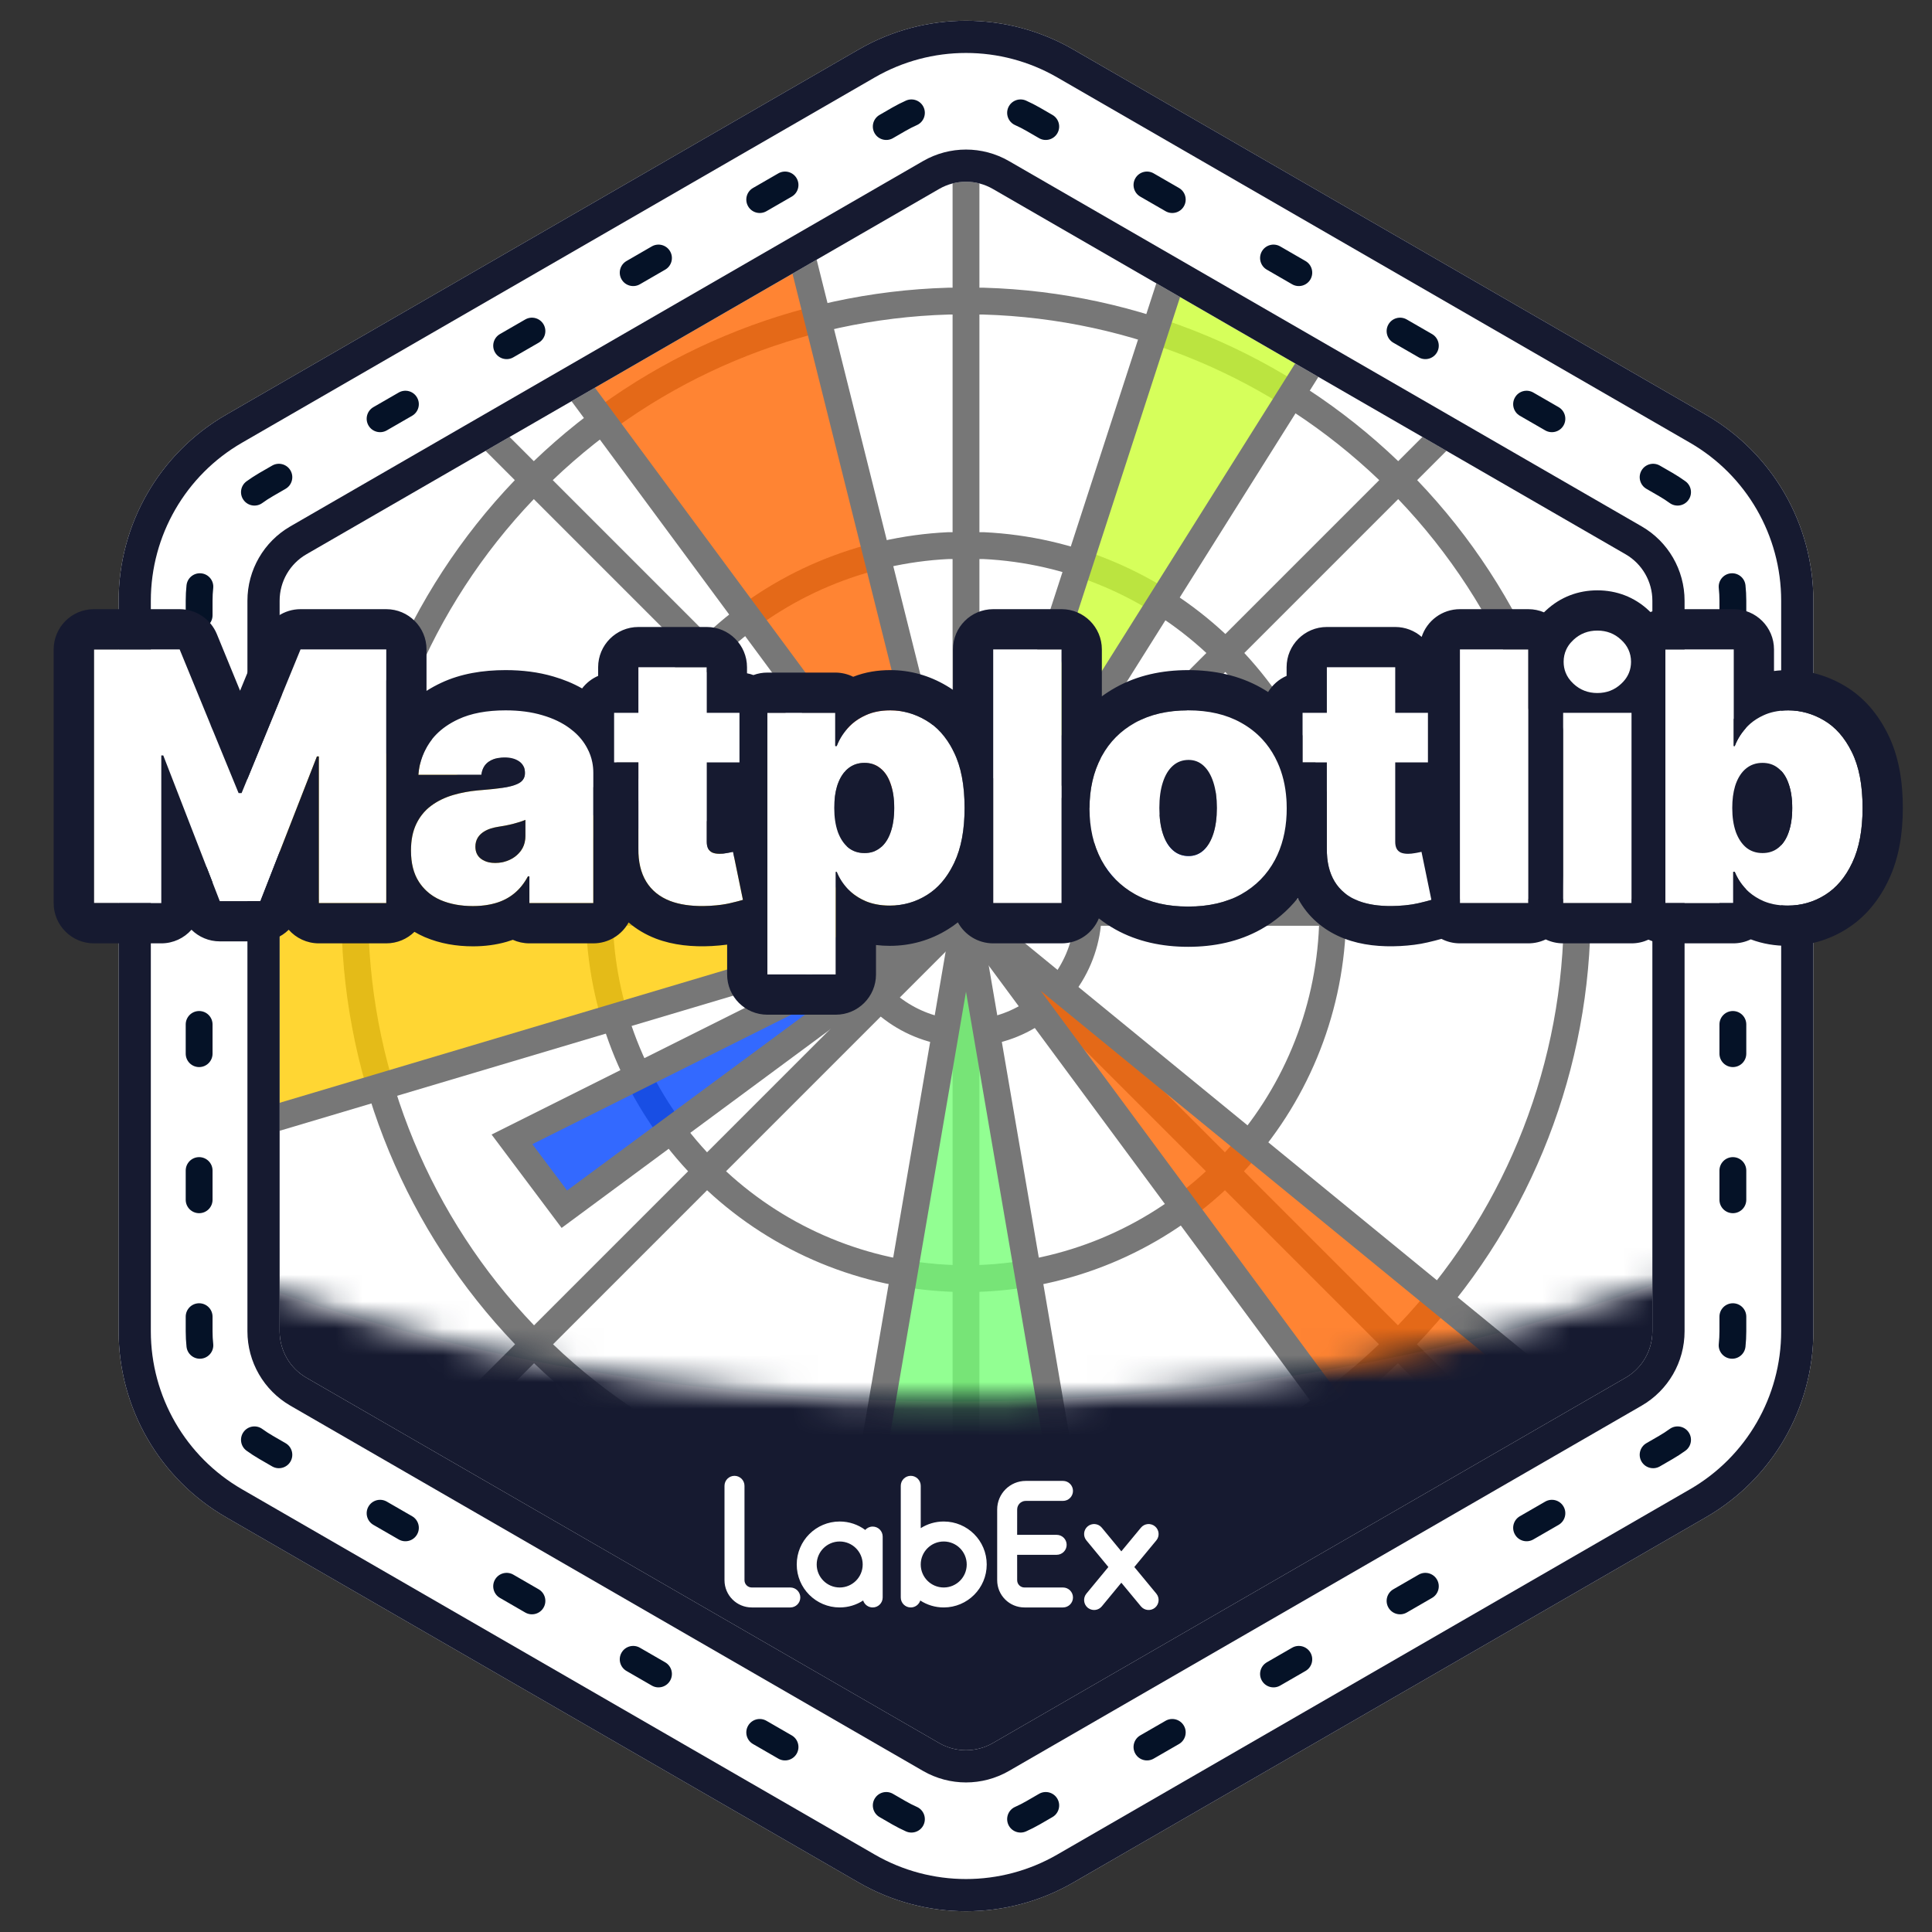 <svg width="72" height="72" viewBox="0 0 72 72" fill="none" xmlns="http://www.w3.org/2000/svg"><rect x="0" y="0" width="72" height="72" fill="#333333" stroke="none"/><path d="M33.5 4.443C35.047 3.55 36.953 3.55 38.5 4.443L62.079 18.057C63.626 18.95 64.579 20.6 64.579 22.387V49.613C64.579 51.4 63.626 53.05 62.079 53.943L38.5 67.557C36.953 68.45 35.047 68.45 33.5 67.557L9.921 53.943C8.374 53.05 7.421 51.4 7.421 49.613V22.387C7.421 20.6 8.374 18.95 9.921 18.057L33.5 4.443Z" fill="#161A30"/><path fill-rule="evenodd" clip-rule="evenodd" d="M7 46.918V22.613C7 20.827 7.953 19.176 9.5 18.283L33.079 4.67C34.626 3.777 36.532 3.777 38.079 4.67L61.658 18.283C63.205 19.176 64.158 20.827 64.158 22.613V46.918C55.829 50.286 46.045 52.227 35.579 52.227C25.112 52.227 15.329 50.286 7 46.918Z" fill="#051227"/><mask id="mask0_5190_47774" style="mask-type:alpha" maskUnits="userSpaceOnUse" x="7" y="4" width="58" height="49"><path fill-rule="evenodd" clip-rule="evenodd" d="M7 46.918V22.613C7 20.827 7.953 19.176 9.5 18.283L33.079 4.67C34.626 3.777 36.532 3.777 38.079 4.67L61.658 18.283C63.205 19.176 64.158 20.827 64.158 22.613V46.918C55.829 50.286 46.045 52.227 35.579 52.227C25.112 52.227 15.329 50.286 7 46.918Z" fill="#FF8642"/></mask><g mask="url(#mask0_5190_47774)"><path d="M35.349 -7C24.533 -6.828 14.223 -2.389 6.666 5.351C-0.892 13.09 -5.085 23.503 -4.999 34.32C-4.913 45.137 -0.556 55.482 7.124 63.101C14.803 70.72 25.183 74.995 36 74.995C46.818 74.995 57.197 70.72 64.876 63.101C72.555 55.482 76.913 45.137 76.999 34.32C77.085 23.503 72.892 13.09 65.335 5.351C57.777 -2.389 47.467 -6.828 36.651 -7H35.349ZM35.349 2.111C26.95 2.283 18.957 5.762 13.109 11.792C7.26 17.823 4.027 25.918 4.113 34.319C4.199 42.719 7.596 50.747 13.566 56.657C19.537 62.567 27.599 65.882 36 65.882C44.401 65.882 52.463 62.567 58.434 56.657C64.404 50.747 67.802 42.719 67.887 34.319C67.973 25.918 64.74 17.823 58.891 11.792C53.042 5.762 45.05 2.283 36.651 2.111H35.349ZM35.349 11.222C29.367 11.393 23.692 13.912 19.552 18.233C15.412 22.555 13.139 28.332 13.225 34.316C13.31 40.3 15.747 46.01 20.009 50.212C24.271 54.413 30.015 56.769 36 56.769C41.985 56.769 47.729 54.413 51.991 50.212C56.253 46.01 58.69 40.3 58.776 34.316C58.861 28.332 56.588 22.555 52.448 18.233C48.308 13.912 42.633 11.393 36.651 11.222H35.349ZM35.349 20.333C31.785 20.503 28.429 22.06 25.997 24.672C23.566 27.284 22.252 30.743 22.337 34.31C22.422 37.877 23.899 41.27 26.452 43.763C29.005 46.256 32.432 47.651 36 47.651C39.568 47.651 42.995 46.256 45.548 43.763C48.101 41.27 49.578 37.877 49.663 34.31C49.748 30.743 48.434 27.284 46.003 24.672C43.571 22.06 40.215 20.503 36.651 20.333H35.349ZM35.349 29.444C34.209 29.609 33.174 30.199 32.452 31.096C31.729 31.993 31.374 33.131 31.456 34.279C31.539 35.428 32.053 36.503 32.896 37.288C33.739 38.073 34.848 38.509 36 38.509C37.152 38.509 38.261 38.073 39.104 37.288C39.947 36.503 40.461 35.428 40.544 34.279C40.626 33.131 40.271 31.993 39.548 31.096C38.826 30.199 37.791 29.609 36.651 29.444H35.349ZM77 34H-5H77ZM65.286 4.714L6.714 63.286L65.286 4.714ZM65.286 63.286L6.714 4.714L65.286 63.286ZM36 -7V75V-7Z" fill="white"/><path fill-rule="evenodd" clip-rule="evenodd" d="M35.349 -7.5H36.659C47.607 -7.326 58.042 -2.833 65.692 5.001C73.342 12.835 77.586 23.375 77.499 34.324C77.412 45.273 73.001 55.744 65.228 63.456C57.455 71.168 46.949 75.495 36 75.495C25.051 75.495 14.545 71.168 6.772 63.456C-1.001 55.744 -5.412 45.273 -5.499 34.324C-5.586 23.375 -1.342 12.835 6.308 5.001C13.957 -2.833 24.393 -7.326 35.341 -7.5L35.349 -7.5ZM35.353 -6.5C24.997 -6.335 15.111 -2.208 7.715 5.008L13.45 10.743C19.32 5.05 27.139 1.779 35.339 1.611L35.349 1.611L35.5 1.611V-6.5H35.353ZM36.5 -6.5V1.611H36.661C44.861 1.778 52.68 5.05 58.55 10.743L64.285 5.008C56.889 -2.208 47.003 -6.335 36.647 -6.5H36.5ZM64.992 5.715L59.257 11.451C65.002 17.378 68.26 25.267 68.385 33.5H76.497C76.37 23.116 72.257 13.164 64.992 5.715ZM76.497 34.5H68.385C68.256 42.748 64.985 50.63 59.25 56.543L64.987 62.279C72.242 54.845 76.367 44.9 76.497 34.5ZM64.279 62.987L58.543 57.25C52.623 62.988 44.739 66.251 36.5 66.378V74.492C46.891 74.364 56.838 70.245 64.279 62.987ZM35.5 74.492V66.378C27.261 66.251 19.377 62.988 13.457 57.25L7.721 62.987C15.162 70.245 25.109 74.364 35.5 74.492ZM7.013 62.279L12.75 56.543C7.015 50.63 3.744 42.748 3.615 34.5H-4.497C-4.367 44.9 -0.242 54.845 7.013 62.279ZM-4.497 33.5H3.615C3.74 25.267 6.998 17.378 12.743 11.451L7.008 5.715C-0.257 13.164 -4.37 23.116 -4.497 33.5ZM13.451 12.158C7.893 17.897 4.74 25.532 4.615 33.5H12.727C12.85 27.683 15.148 22.11 19.186 17.893L13.451 12.158ZM19.893 18.6C16.043 22.629 13.85 27.947 13.728 33.5H21.842C21.958 30.098 23.297 26.841 25.628 24.335L19.893 18.6ZM26.334 23.627L20.6 17.893C24.577 14.088 29.832 11.882 35.356 11.722H35.5V19.833H35.337L35.325 19.834C31.963 19.994 28.779 21.345 26.334 23.627ZM26.335 25.043C24.192 27.359 22.958 30.362 22.842 33.5H30.965C31.054 32.512 31.432 31.565 32.062 30.783C32.064 30.78 32.066 30.778 32.068 30.775L26.335 25.043ZM32.771 30.064L27.042 24.335C29.308 22.231 32.252 20.984 35.361 20.833H35.5V28.944H35.313L35.278 28.95C34.349 29.084 33.483 29.472 32.771 30.064ZM32.78 31.487C32.33 32.075 32.052 32.772 31.97 33.5H34.793L32.78 31.487ZM34.793 34.5H31.982C32.08 35.223 32.371 35.903 32.821 36.472L34.793 34.5ZM32.11 37.183C31.479 36.422 31.082 35.49 30.974 34.5H22.843C22.967 37.647 24.214 40.641 26.35 42.943L32.11 37.183ZM27.058 43.649L32.822 37.885C33.589 38.505 34.52 38.887 35.5 38.984V47.142C32.361 47.023 29.366 45.784 27.058 43.649ZM25.643 43.65C23.32 41.161 21.967 37.913 21.843 34.5H13.728C13.855 40.066 16.061 45.376 19.902 49.391L25.643 43.65ZM20.61 50.098L26.351 44.357C28.847 46.679 32.096 48.022 35.5 48.142V56.263C29.943 56.138 24.631 53.94 20.61 50.098ZM19.195 50.098C15.167 45.896 12.855 40.331 12.728 34.5H4.615C4.744 42.483 7.91 50.111 13.457 55.836L19.195 50.098ZM14.164 56.543L19.902 50.805C24.111 54.835 29.678 57.138 35.5 57.263V65.378C27.526 65.251 19.896 62.093 14.164 56.543ZM36.5 65.378C44.474 65.251 52.104 62.093 57.836 56.543L52.098 50.805C47.889 54.835 42.322 57.138 36.5 57.263V65.378ZM36.5 56.263C42.057 56.138 47.369 53.94 51.391 50.098L45.65 44.357C43.153 46.679 39.904 48.022 36.5 48.142V56.263ZM36.5 47.142C39.639 47.023 42.634 45.784 44.942 43.649L39.178 37.885C38.411 38.505 37.48 38.887 36.5 38.984V47.142ZM36.5 37.978C37.214 37.889 37.893 37.612 38.466 37.173L36.5 35.207V37.978ZM37.207 34.5L39.179 36.472C39.629 35.903 39.92 35.223 40.019 34.5H37.207ZM41.026 34.5C40.918 35.49 40.521 36.422 39.89 37.183L45.65 42.943C47.786 40.641 49.033 37.647 49.157 34.5H41.026ZM49.158 33.5H41.035C40.946 32.512 40.568 31.565 39.938 30.783C39.936 30.78 39.934 30.778 39.932 30.775L45.664 25.043C47.808 27.359 49.042 30.362 49.158 33.5ZM50.157 34.5C50.033 37.913 48.68 41.161 46.357 43.65L52.098 49.391C55.938 45.376 58.145 40.066 58.272 34.5H50.157ZM58.272 33.5H50.158C50.042 30.098 48.703 26.841 46.372 24.335L52.107 18.6C55.957 22.629 58.15 27.947 58.272 33.5ZM59.272 34.5C59.145 40.331 56.833 45.896 52.805 50.098L58.543 55.836C64.09 50.111 67.256 42.483 67.385 34.5H59.272ZM67.385 33.5H59.273C59.15 27.683 56.852 22.11 52.814 17.893L58.549 12.158C64.107 17.897 67.26 25.532 67.385 33.5ZM57.842 11.451C52.156 5.941 44.586 2.774 36.646 2.611H36.5V10.722H36.658L36.665 10.722C42.447 10.888 47.948 13.199 52.107 17.186L57.842 11.451ZM51.4 17.893C47.423 14.088 42.168 11.882 36.644 11.722H36.5V19.833H36.663L36.675 19.834C40.037 19.994 43.221 21.345 45.666 23.627L51.4 17.893ZM44.958 24.335C42.692 22.231 39.748 20.984 36.639 20.833H36.5V28.944H36.687L36.722 28.95C37.651 29.084 38.517 29.472 39.229 30.064L44.958 24.335ZM38.519 30.774C37.97 30.34 37.315 30.052 36.614 29.944H36.5V32.793L38.519 30.774ZM37.207 33.5H40.03C39.948 32.772 39.67 32.075 39.22 31.487L37.207 33.5ZM35.5 35.207L33.534 37.173C34.107 37.612 34.786 37.889 35.5 37.978V35.207ZM35.5 32.793L33.481 30.774C34.03 30.34 34.685 30.052 35.386 29.944H35.5V32.793ZM35.5 10.722H35.342L35.335 10.722C29.553 10.888 24.052 13.199 19.893 17.186L14.158 11.451C19.844 5.941 27.414 2.774 35.354 2.611H35.5V10.722Z" fill="#777777"/><path d="M26.889 -2.444L13.873 4.063L58.127 63.937L64.635 57.429L36 34L26.889 -2.444Z" fill="#FF6600" fill-opacity="0.8"/><path fill-rule="evenodd" clip-rule="evenodd" d="M27.223 -3.17L36.445 33.718L65.379 57.391L58.07 64.701L35.635 34.347L35.555 34.282L35.539 34.218L13.117 3.882L27.223 -3.17ZM38.781 36.922L58.184 63.172L63.891 57.466L38.781 36.922ZM34.903 31.675L14.629 4.245L26.555 -1.718L34.903 31.675Z" fill="#777777"/><path d="M5.413 24.889V43.111L36 34L5.413 24.889Z" fill="#FFCC00" fill-opacity="0.8"/><path fill-rule="evenodd" clip-rule="evenodd" d="M4.913 24.218L37.752 34L4.913 43.782V24.218ZM5.913 25.559V42.441L34.249 34L5.913 25.559Z" fill="#777777"/><path d="M36 34L39.905 56.778H32.095L36 34Z" fill="#77FF77" fill-opacity="0.8"/><path fill-rule="evenodd" clip-rule="evenodd" d="M32.688 56.278H39.312L36 36.959L32.688 56.278ZM35.507 33.916H36.493L40.498 57.278H31.502L35.507 33.916Z" fill="#777777"/><path d="M36 34L44.46 7.968L50.318 11.222L36 34Z" fill="#CCFF33" fill-opacity="0.8"/><path fill-rule="evenodd" clip-rule="evenodd" d="M44.172 7.236L51.022 11.041L36.423 34.266L35.525 33.846L44.172 7.236ZM44.748 8.7L37.721 30.323L49.613 11.403L44.748 8.7Z" fill="#777777"/><path d="M36 34L45.111 30.095L45.762 32.698L36 34ZM36 34L19.079 42.46L21.032 45.063L36 34Z" fill="#0044FF" fill-opacity="0.8"/><path fill-rule="evenodd" clip-rule="evenodd" d="M45.454 29.404L46.383 33.12L36.194 34.479L20.93 45.761L18.32 42.281L35.79 33.546L45.454 29.404ZM39.551 33.022L45.141 32.277L44.769 30.786L39.551 33.022ZM31.062 37.028L19.839 42.64L21.134 44.366L31.062 37.028Z" fill="#777777"/></g><path fill-rule="evenodd" clip-rule="evenodd" d="M32 1.845C34.475 0.416 37.525 0.416 40 1.845L63.579 15.459C66.054 16.888 67.579 19.529 67.579 22.387V49.613C67.579 52.471 66.054 55.112 63.579 56.541L40 70.155C37.525 71.584 34.475 71.584 32 70.155L8.421 56.541C5.946 55.112 4.421 52.471 4.421 49.613V22.387C4.421 19.529 5.946 16.888 8.421 15.459L32 1.845ZM37 7.041C36.381 6.684 35.619 6.684 35 7.041L11.421 20.655C10.802 21.012 10.421 21.672 10.421 22.387V49.613C10.421 50.328 10.802 50.988 11.421 51.345L35 64.959C35.619 65.316 36.381 65.316 37 64.959L60.579 51.345C61.198 50.988 61.579 50.328 61.579 49.613V22.387C61.579 21.672 61.198 21.012 60.579 20.655L37 7.041Z" fill="white"/><path fill-rule="evenodd" clip-rule="evenodd" d="M39.4 2.885C37.296 1.67 34.704 1.67 32.6 2.885L9.021 16.498C6.917 17.712 5.621 19.957 5.621 22.387V49.613C5.621 52.043 6.917 54.288 9.021 55.502L32.6 69.115C34.704 70.33 37.296 70.33 39.4 69.115L62.979 55.502C65.083 54.288 66.379 52.043 66.379 49.613V22.387C66.379 19.957 65.083 17.712 62.979 16.498L39.4 2.885ZM34.4 6.002C35.39 5.431 36.61 5.431 37.6 6.002L61.179 19.616C62.169 20.187 62.779 21.244 62.779 22.387V49.613C62.779 50.757 62.169 51.813 61.179 52.385L37.6 65.998C36.61 66.569 35.39 66.569 34.4 65.998L10.821 52.385C9.831 51.813 9.221 50.757 9.221 49.613V22.387C9.221 21.244 9.831 20.187 10.821 19.616L34.4 6.002ZM40 1.845C37.525 0.416 34.475 0.416 32 1.845L8.421 15.459C5.946 16.888 4.421 19.529 4.421 22.387V49.613C4.421 52.471 5.946 55.112 8.421 56.541L32 70.155C34.475 71.584 37.525 71.584 40 70.155L63.579 56.541C66.054 55.112 67.579 52.471 67.579 49.613V22.387C67.579 19.529 66.054 16.888 63.579 15.459L40 1.845ZM35 7.041C35.619 6.684 36.381 6.684 37 7.041L60.579 20.655C61.198 21.012 61.579 21.672 61.579 22.387V49.613C61.579 50.328 61.198 50.988 60.579 51.345L37 64.959C36.381 65.316 35.619 65.316 35 64.959L11.421 51.345C10.802 50.988 10.421 50.328 10.421 49.613V22.387C10.421 21.672 10.802 21.012 11.421 20.655L35 7.041Z" fill="#161A30"/><path fill-rule="evenodd" clip-rule="evenodd" d="M37.577 4.002C37.689 3.75 37.985 3.637 38.237 3.749C38.411 3.827 38.583 3.914 38.75 4.01L39.222 4.283C39.461 4.421 39.543 4.726 39.405 4.966C39.267 5.205 38.961 5.287 38.722 5.149L38.25 4.876C38.113 4.797 37.973 4.726 37.83 4.662C37.578 4.55 37.465 4.254 37.577 4.002ZM34.423 4.002C34.535 4.254 34.422 4.55 34.17 4.662C34.027 4.726 33.887 4.797 33.75 4.876L33.278 5.149C33.039 5.287 32.733 5.205 32.595 4.966C32.457 4.726 32.539 4.421 32.778 4.283L33.25 4.01C33.417 3.914 33.589 3.827 33.763 3.749C34.015 3.637 34.311 3.75 34.423 4.002ZM42.311 6.644C42.449 6.405 42.755 6.323 42.994 6.461L43.937 7.005C44.176 7.143 44.258 7.449 44.12 7.688C43.982 7.927 43.676 8.009 43.437 7.871L42.494 7.327C42.255 7.189 42.173 6.883 42.311 6.644ZM29.689 6.644C29.827 6.883 29.745 7.189 29.506 7.327L28.563 7.871C28.323 8.009 28.018 7.927 27.88 7.688C27.742 7.449 27.823 7.143 28.063 7.005L29.006 6.461C29.245 6.323 29.551 6.405 29.689 6.644ZM24.973 9.366C25.111 9.605 25.029 9.911 24.79 10.049L23.847 10.594C23.608 10.732 23.302 10.65 23.164 10.411C23.026 10.172 23.108 9.866 23.347 9.728L24.29 9.183C24.529 9.045 24.835 9.127 24.973 9.366ZM47.027 9.366C47.165 9.127 47.471 9.045 47.71 9.183L48.653 9.728C48.892 9.866 48.974 10.172 48.836 10.411C48.698 10.65 48.392 10.732 48.153 10.594L47.21 10.049C46.971 9.911 46.889 9.605 47.027 9.366ZM20.257 12.089C20.395 12.328 20.313 12.634 20.074 12.772L19.131 13.316C18.892 13.455 18.586 13.373 18.448 13.133C18.31 12.894 18.392 12.589 18.631 12.45L19.574 11.906C19.813 11.768 20.119 11.85 20.257 12.089ZM51.743 12.089C51.881 11.85 52.187 11.768 52.426 11.906L53.369 12.45C53.608 12.589 53.69 12.894 53.552 13.133C53.414 13.373 53.108 13.455 52.869 13.316L51.926 12.772C51.687 12.634 51.605 12.328 51.743 12.089ZM15.541 14.812C15.68 15.051 15.598 15.357 15.358 15.495L14.415 16.039C14.176 16.177 13.87 16.095 13.732 15.856C13.594 15.617 13.676 15.311 13.915 15.173L14.858 14.629C15.098 14.491 15.403 14.572 15.541 14.812ZM56.459 14.812C56.596 14.572 56.902 14.491 57.142 14.629L58.085 15.173C58.324 15.311 58.406 15.617 58.268 15.856C58.13 16.095 57.824 16.177 57.585 16.039L56.642 15.495C56.402 15.357 56.32 15.051 56.459 14.812ZM10.826 17.534C10.964 17.773 10.882 18.079 10.643 18.217L10.171 18.49C10.034 18.569 9.902 18.654 9.776 18.746C9.553 18.908 9.24 18.859 9.078 18.635C8.915 18.412 8.965 18.099 9.188 17.937C9.343 17.825 9.504 17.72 9.671 17.623L10.143 17.351C10.382 17.213 10.688 17.295 10.826 17.534ZM61.174 17.534C61.312 17.295 61.618 17.213 61.857 17.351L62.329 17.623C62.496 17.72 62.657 17.825 62.812 17.937C63.035 18.099 63.085 18.412 62.922 18.635C62.76 18.859 62.447 18.908 62.224 18.746C62.098 18.654 61.966 18.569 61.829 18.49L61.357 18.217C61.118 18.079 61.036 17.773 61.174 17.534ZM7.501 21.367C7.775 21.395 7.975 21.642 7.946 21.916C7.929 22.071 7.921 22.228 7.921 22.387V22.931C7.921 23.207 7.697 23.431 7.421 23.431C7.145 23.431 6.921 23.207 6.921 22.931V22.387C6.921 22.193 6.931 22.002 6.951 21.812C6.98 21.537 7.226 21.338 7.501 21.367ZM64.499 21.367C64.774 21.338 65.02 21.537 65.049 21.812C65.069 22.002 65.079 22.193 65.079 22.387V22.931C65.079 23.207 64.855 23.431 64.579 23.431C64.303 23.431 64.079 23.207 64.079 22.931V22.387C64.079 22.228 64.07 22.071 64.054 21.916C64.025 21.642 64.225 21.395 64.499 21.367ZM64.579 26.788C64.855 26.788 65.079 27.011 65.079 27.288V28.377C65.079 28.653 64.855 28.877 64.579 28.877C64.303 28.877 64.079 28.653 64.079 28.377V27.288C64.079 27.011 64.303 26.788 64.579 26.788ZM7.421 26.788C7.697 26.788 7.921 27.011 7.921 27.288V28.377C7.921 28.653 7.697 28.877 7.421 28.877C7.145 28.877 6.921 28.653 6.921 28.377V27.288C6.921 27.011 7.145 26.788 7.421 26.788ZM7.421 32.233C7.697 32.233 7.921 32.457 7.921 32.733V33.822C7.921 34.098 7.697 34.322 7.421 34.322C7.145 34.322 6.921 34.098 6.921 33.822V32.733C6.921 32.457 7.145 32.233 7.421 32.233ZM64.579 32.233C64.855 32.233 65.079 32.457 65.079 32.733V33.822C65.079 34.098 64.855 34.322 64.579 34.322C64.303 34.322 64.079 34.098 64.079 33.822V32.733C64.079 32.457 64.303 32.233 64.579 32.233ZM7.421 37.678C7.697 37.678 7.921 37.902 7.921 38.178V39.267C7.921 39.543 7.697 39.767 7.421 39.767C7.145 39.767 6.921 39.543 6.921 39.267V38.178C6.921 37.902 7.145 37.678 7.421 37.678ZM64.579 37.678C64.855 37.678 65.079 37.902 65.079 38.178V39.267C65.079 39.543 64.855 39.767 64.579 39.767C64.303 39.767 64.079 39.543 64.079 39.267V38.178C64.079 37.902 64.303 37.678 64.579 37.678ZM7.421 43.123C7.697 43.123 7.921 43.347 7.921 43.623V44.712C7.921 44.989 7.697 45.212 7.421 45.212C7.145 45.212 6.921 44.989 6.921 44.712V43.623C6.921 43.347 7.145 43.123 7.421 43.123ZM64.579 43.123C64.855 43.123 65.079 43.347 65.079 43.623V44.712C65.079 44.989 64.855 45.212 64.579 45.212C64.303 45.212 64.079 44.989 64.079 44.712V43.623C64.079 43.347 64.303 43.123 64.579 43.123ZM7.421 48.569C7.697 48.569 7.921 48.792 7.921 49.069V49.613C7.921 49.771 7.929 49.928 7.946 50.084C7.975 50.358 7.775 50.604 7.501 50.633C7.226 50.662 6.98 50.463 6.951 50.188C6.931 49.998 6.921 49.806 6.921 49.613V49.069C6.921 48.792 7.145 48.569 7.421 48.569ZM64.579 48.569C64.855 48.569 65.079 48.792 65.079 49.069V49.613C65.079 49.806 65.069 49.998 65.049 50.188C65.02 50.463 64.774 50.662 64.499 50.633C64.225 50.604 64.025 50.358 64.054 50.084C64.07 49.928 64.079 49.771 64.079 49.613V49.069C64.079 48.792 64.303 48.569 64.579 48.569ZM9.078 53.364C9.24 53.141 9.553 53.092 9.776 53.254C9.902 53.346 10.034 53.431 10.171 53.51L10.643 53.783C10.882 53.921 10.964 54.226 10.826 54.466C10.688 54.705 10.382 54.787 10.143 54.649L9.671 54.376C9.504 54.28 9.343 54.175 9.188 54.063C8.965 53.901 8.915 53.588 9.078 53.364ZM62.922 53.364C63.085 53.588 63.035 53.901 62.812 54.063C62.657 54.175 62.496 54.28 62.329 54.376L61.857 54.649C61.618 54.787 61.312 54.705 61.174 54.466C61.036 54.226 61.118 53.921 61.357 53.783L61.829 53.51C61.966 53.431 62.098 53.346 62.224 53.254C62.447 53.092 62.76 53.141 62.922 53.364ZM13.732 56.144C13.87 55.904 14.176 55.823 14.415 55.961L15.358 56.505C15.598 56.643 15.68 56.949 15.541 57.188C15.403 57.427 15.098 57.509 14.858 57.371L13.915 56.827C13.676 56.689 13.594 56.383 13.732 56.144ZM58.268 56.144C58.406 56.383 58.324 56.689 58.085 56.827L57.142 57.371C56.902 57.509 56.596 57.427 56.459 57.188C56.32 56.949 56.402 56.643 56.642 56.505L57.585 55.961C57.824 55.823 58.13 55.904 58.268 56.144ZM18.448 58.866C18.586 58.627 18.892 58.545 19.131 58.683L20.074 59.228C20.313 59.366 20.395 59.672 20.257 59.911C20.119 60.15 19.813 60.232 19.574 60.094L18.631 59.549C18.392 59.411 18.31 59.105 18.448 58.866ZM53.552 58.866C53.69 59.105 53.608 59.411 53.369 59.549L52.426 60.094C52.187 60.232 51.881 60.15 51.743 59.911C51.605 59.672 51.687 59.366 51.926 59.228L52.869 58.683C53.108 58.545 53.414 58.627 53.552 58.866ZM23.164 61.589C23.302 61.35 23.608 61.268 23.847 61.406L24.79 61.95C25.029 62.089 25.111 62.394 24.973 62.633C24.835 62.873 24.529 62.955 24.29 62.816L23.347 62.272C23.108 62.134 23.026 61.828 23.164 61.589ZM48.836 61.589C48.974 61.828 48.892 62.134 48.653 62.272L47.71 62.816C47.471 62.955 47.165 62.873 47.027 62.633C46.889 62.394 46.971 62.089 47.21 61.95L48.153 61.406C48.392 61.268 48.698 61.35 48.836 61.589ZM27.88 64.312C28.018 64.073 28.323 63.991 28.563 64.129L29.506 64.673C29.745 64.811 29.827 65.117 29.689 65.356C29.551 65.595 29.245 65.677 29.006 65.539L28.063 64.995C27.823 64.857 27.742 64.551 27.88 64.312ZM44.12 64.312C44.258 64.551 44.176 64.857 43.937 64.995L42.994 65.539C42.755 65.677 42.449 65.595 42.311 65.356C42.173 65.117 42.255 64.811 42.494 64.673L43.437 64.129C43.676 63.991 43.982 64.073 44.12 64.312ZM32.595 67.034C32.733 66.795 33.039 66.713 33.278 66.851L33.75 67.124C33.887 67.203 34.027 67.274 34.17 67.338C34.422 67.45 34.535 67.745 34.423 67.998C34.311 68.25 34.015 68.363 33.763 68.251C33.589 68.173 33.417 68.086 33.25 67.99L32.778 67.717C32.539 67.579 32.457 67.273 32.595 67.034ZM39.405 67.034C39.543 67.273 39.461 67.579 39.222 67.717L38.75 67.99C38.583 68.086 38.411 68.173 38.237 68.251C37.985 68.363 37.689 68.25 37.577 67.998C37.465 67.745 37.578 67.45 37.83 67.338C37.973 67.274 38.113 67.203 38.25 67.124L38.722 66.851C38.961 66.713 39.267 66.795 39.405 67.034Z" fill="#051227"/><path d="M27.372 55C27.578 55 27.745 55.167 27.745 55.372V58.89C27.745 59.039 27.866 59.161 28.016 59.161H29.453C29.658 59.161 29.825 59.328 29.825 59.533C29.825 59.739 29.658 59.905 29.453 59.905H28.016C27.455 59.905 27 59.451 27 58.89V55.372C27 55.167 27.167 55 27.372 55ZM31.293 56.702C31.65 56.702 31.979 56.819 32.245 57.016C32.313 56.939 32.412 56.891 32.523 56.891C32.728 56.891 32.895 57.058 32.895 57.264V59.533C32.895 59.739 32.728 59.905 32.523 59.905C32.356 59.905 32.215 59.796 32.167 59.646C31.916 59.81 31.616 59.905 31.293 59.905C30.409 59.905 29.692 59.188 29.692 58.304C29.692 57.419 30.409 56.702 31.293 56.702ZM31.293 57.447C30.82 57.447 30.436 57.831 30.436 58.304C30.436 58.777 30.82 59.161 31.293 59.161C31.766 59.161 32.15 58.777 32.15 58.304C32.15 57.831 31.766 57.447 31.293 57.447ZM33.941 55C34.147 55 34.313 55.167 34.313 55.372L34.313 56.95C34.561 56.793 34.855 56.702 35.17 56.702C36.055 56.702 36.772 57.419 36.772 58.304C36.772 59.188 36.055 59.905 35.17 59.905C34.847 59.905 34.547 59.81 34.296 59.646C34.248 59.796 34.107 59.905 33.941 59.905C33.735 59.905 33.569 59.739 33.569 59.533V55.372C33.569 55.167 33.735 55 33.941 55ZM35.17 57.447C34.697 57.447 34.313 57.831 34.313 58.304C34.313 58.777 34.697 59.161 35.17 59.161C35.644 59.161 36.027 58.777 36.027 58.304C36.027 57.831 35.644 57.447 35.17 57.447ZM39.615 55.189C39.82 55.189 39.987 55.356 39.987 55.562C39.987 55.767 39.82 55.934 39.615 55.934H38.227C38.05 55.934 37.907 56.077 37.907 56.254L37.906 57.199L39.378 57.199C39.584 57.199 39.751 57.365 39.751 57.571C39.751 57.777 39.584 57.943 39.378 57.943L37.906 57.943L37.907 58.89C37.907 59.039 38.028 59.161 38.178 59.161H39.615C39.82 59.161 39.987 59.328 39.987 59.533C39.987 59.739 39.82 59.905 39.615 59.905H38.178C37.617 59.905 37.162 59.451 37.162 58.89V56.254C37.162 55.666 37.639 55.189 38.227 55.189H39.615ZM42.519 56.932C42.65 56.773 42.884 56.751 43.043 56.882C43.201 57.013 43.224 57.248 43.093 57.406L42.273 58.398L43.093 59.39C43.224 59.549 43.201 59.784 43.043 59.915C42.884 60.046 42.65 60.023 42.519 59.865L41.789 58.983L41.061 59.865C40.938 60.014 40.724 60.042 40.567 59.937L40.536 59.915C40.378 59.784 40.356 59.549 40.487 59.39L41.306 58.398L40.487 57.406C40.356 57.248 40.378 57.013 40.536 56.882C40.695 56.751 40.93 56.773 41.061 56.932L41.789 57.814L42.519 56.932Z" fill="white"/><path d="M3.5 24.202H6.695L8.892 29.557H9.003L11.2 24.202H14.395V33.656H11.883V28.19H11.81L9.705 33.582H8.19L6.085 28.153H6.011V33.656H3.5V24.202Z" fill="white"/><path d="M17.624 33.767C17.172 33.767 16.772 33.693 16.424 33.545C16.079 33.395 15.808 33.167 15.611 32.862C15.414 32.557 15.316 32.17 15.316 31.699C15.316 31.311 15.382 30.98 15.514 30.706C15.647 30.429 15.831 30.203 16.068 30.028C16.305 29.852 16.581 29.718 16.895 29.626C17.212 29.534 17.553 29.474 17.92 29.446C18.317 29.415 18.635 29.378 18.875 29.335C19.118 29.289 19.294 29.226 19.401 29.146C19.509 29.063 19.563 28.954 19.563 28.818V28.8C19.563 28.615 19.492 28.474 19.351 28.375C19.209 28.276 19.027 28.227 18.806 28.227C18.563 28.227 18.364 28.281 18.21 28.389C18.06 28.494 17.969 28.655 17.938 28.874H15.593C15.624 28.443 15.761 28.046 16.004 27.683C16.25 27.316 16.608 27.024 17.079 26.805C17.55 26.584 18.138 26.473 18.843 26.473C19.351 26.473 19.806 26.533 20.209 26.653C20.613 26.77 20.956 26.935 21.239 27.147C21.522 27.356 21.737 27.602 21.885 27.886C22.036 28.166 22.111 28.47 22.111 28.8V33.656H19.729V32.659H19.674C19.532 32.924 19.36 33.138 19.157 33.301C18.957 33.464 18.727 33.582 18.469 33.656C18.213 33.73 17.932 33.767 17.624 33.767ZM18.455 32.16C18.649 32.16 18.831 32.12 19 32.041C19.172 31.96 19.312 31.845 19.42 31.694C19.528 31.544 19.581 31.36 19.581 31.145V30.554C19.514 30.582 19.442 30.608 19.364 30.633C19.291 30.657 19.211 30.68 19.125 30.702C19.041 30.723 18.952 30.743 18.857 30.762C18.764 30.78 18.668 30.797 18.566 30.812C18.369 30.843 18.207 30.894 18.081 30.965C17.958 31.033 17.866 31.117 17.804 31.219C17.746 31.317 17.716 31.428 17.716 31.551C17.716 31.748 17.786 31.899 17.924 32.004C18.063 32.108 18.24 32.16 18.455 32.16Z" fill="white"/><path d="M27.558 26.565V28.412H22.886V26.565H27.558ZM23.791 24.866H26.339V31.376C26.339 31.474 26.356 31.557 26.39 31.625C26.424 31.69 26.476 31.739 26.547 31.773C26.617 31.803 26.708 31.819 26.819 31.819C26.896 31.819 26.985 31.81 27.087 31.791C27.191 31.773 27.268 31.757 27.318 31.745L27.687 33.536C27.573 33.57 27.41 33.612 27.198 33.661C26.988 33.71 26.739 33.742 26.45 33.758C25.865 33.789 25.374 33.729 24.977 33.578C24.58 33.424 24.282 33.182 24.081 32.853C23.881 32.524 23.784 32.111 23.791 31.616V24.866Z" fill="white"/><path d="M28.598 36.315V26.565H31.127V27.803H31.183C31.275 27.562 31.41 27.343 31.589 27.142C31.767 26.939 31.989 26.778 32.254 26.658C32.518 26.535 32.826 26.473 33.177 26.473C33.645 26.473 34.09 26.598 34.511 26.847C34.936 27.096 35.281 27.489 35.545 28.024C35.813 28.56 35.947 29.255 35.947 30.111C35.947 30.93 35.819 31.608 35.564 32.147C35.311 32.685 34.973 33.087 34.548 33.352C34.127 33.616 33.663 33.749 33.159 33.749C32.826 33.749 32.529 33.695 32.268 33.587C32.009 33.476 31.788 33.327 31.603 33.139C31.421 32.948 31.281 32.733 31.183 32.493H31.146V36.315H28.598ZM31.09 30.111C31.09 30.456 31.135 30.754 31.224 31.006C31.317 31.256 31.446 31.45 31.612 31.588C31.781 31.724 31.983 31.791 32.217 31.791C32.451 31.791 32.649 31.725 32.812 31.593C32.979 31.457 33.105 31.265 33.191 31.016C33.28 30.763 33.325 30.462 33.325 30.111C33.325 29.76 33.28 29.46 33.191 29.211C33.105 28.958 32.979 28.766 32.812 28.634C32.649 28.498 32.451 28.43 32.217 28.43C31.983 28.43 31.781 28.498 31.612 28.634C31.446 28.766 31.317 28.958 31.224 29.211C31.135 29.46 31.09 29.76 31.09 30.111Z" fill="white"/><path d="M39.563 24.202V33.656H37.014V24.202H39.563Z" fill="white"/><path d="M44.277 33.785C43.508 33.785 42.849 33.633 42.301 33.328C41.754 33.021 41.334 32.593 41.041 32.045C40.749 31.494 40.603 30.856 40.603 30.129C40.603 29.403 40.749 28.766 41.041 28.218C41.334 27.667 41.754 27.239 42.301 26.935C42.849 26.627 43.508 26.473 44.277 26.473C45.047 26.473 45.705 26.627 46.253 26.935C46.801 27.239 47.221 27.667 47.514 28.218C47.806 28.766 47.952 29.403 47.952 30.129C47.952 30.856 47.806 31.494 47.514 32.045C47.221 32.593 46.801 33.021 46.253 33.328C45.705 33.633 45.047 33.785 44.277 33.785ZM44.296 31.902C44.511 31.902 44.697 31.83 44.855 31.685C45.011 31.54 45.133 31.334 45.219 31.066C45.305 30.799 45.348 30.48 45.348 30.111C45.348 29.738 45.305 29.42 45.219 29.155C45.133 28.887 45.011 28.681 44.855 28.537C44.697 28.392 44.511 28.32 44.296 28.32C44.068 28.32 43.873 28.392 43.71 28.537C43.547 28.681 43.422 28.887 43.336 29.155C43.249 29.42 43.206 29.738 43.206 30.111C43.206 30.48 43.249 30.799 43.336 31.066C43.422 31.334 43.547 31.54 43.71 31.685C43.873 31.83 44.068 31.902 44.296 31.902Z" fill="white"/><path d="M53.215 26.565V28.412H48.543V26.565H53.215ZM49.448 24.866H51.996V31.376C51.996 31.474 52.013 31.557 52.047 31.625C52.081 31.69 52.133 31.739 52.204 31.773C52.275 31.803 52.365 31.819 52.476 31.819C52.553 31.819 52.642 31.81 52.744 31.791C52.849 31.773 52.926 31.757 52.975 31.745L53.344 33.536C53.23 33.57 53.067 33.612 52.855 33.661C52.645 33.71 52.396 33.742 52.107 33.758C51.522 33.789 51.031 33.729 50.634 33.578C50.237 33.424 49.939 33.182 49.739 32.853C49.539 32.524 49.442 32.111 49.448 31.616V24.866Z" fill="white"/><path d="M56.955 24.202V33.656H54.407V24.202H56.955Z" fill="white"/><path d="M58.254 33.656V26.565H60.802V33.656H58.254ZM59.528 25.827C59.183 25.827 58.888 25.713 58.642 25.485C58.395 25.257 58.272 24.983 58.272 24.663C58.272 24.343 58.395 24.069 58.642 23.842C58.888 23.614 59.183 23.5 59.528 23.5C59.876 23.5 60.171 23.614 60.414 23.842C60.66 24.069 60.784 24.343 60.784 24.663C60.784 24.983 60.66 25.257 60.414 25.485C60.171 25.713 59.876 25.827 59.528 25.827Z" fill="white"/><path d="M62.064 33.656V24.202H64.612V27.803H64.649C64.741 27.562 64.876 27.343 65.055 27.142C65.234 26.939 65.455 26.778 65.72 26.658C65.984 26.535 66.292 26.473 66.643 26.473C67.111 26.473 67.556 26.598 67.977 26.847C68.402 27.096 68.747 27.489 69.011 28.024C69.279 28.56 69.413 29.255 69.413 30.111C69.413 30.93 69.285 31.608 69.03 32.147C68.778 32.685 68.439 33.087 68.014 33.352C67.593 33.616 67.129 33.749 66.625 33.749C66.292 33.749 65.995 33.695 65.734 33.587C65.475 33.476 65.254 33.327 65.069 33.139C64.887 32.948 64.747 32.733 64.649 32.493H64.593V33.656H62.064ZM64.556 30.111C64.556 30.456 64.601 30.754 64.69 31.006C64.783 31.256 64.912 31.45 65.078 31.588C65.247 31.724 65.449 31.791 65.683 31.791C65.917 31.791 66.115 31.725 66.278 31.593C66.445 31.457 66.571 31.265 66.657 31.016C66.746 30.763 66.791 30.462 66.791 30.111C66.791 29.76 66.746 29.46 66.657 29.211C66.571 28.958 66.445 28.766 66.278 28.634C66.115 28.498 65.917 28.43 65.683 28.43C65.449 28.43 65.247 28.498 65.078 28.634C64.912 28.766 64.783 28.958 64.69 29.211C64.601 29.46 64.556 29.76 64.556 30.111Z" fill="white"/><path fill-rule="evenodd" clip-rule="evenodd" d="M2 24.202C2 23.373 2.672 22.702 3.5 22.702H6.695C7.303 22.702 7.851 23.069 8.082 23.632L8.947 25.741L9.813 23.632C10.044 23.069 10.592 22.702 11.2 22.702H14.395C15.223 22.702 15.895 23.373 15.895 24.202V25.747C16.07 25.635 16.254 25.535 16.444 25.446C17.172 25.105 17.993 24.973 18.843 24.973C19.465 24.973 20.066 25.046 20.632 25.214C21.004 25.322 21.36 25.467 21.693 25.656C21.848 25.453 22.053 25.291 22.291 25.188V24.866C22.291 24.038 22.962 23.366 23.791 23.366H26.339C27.167 23.366 27.839 24.038 27.839 24.866V25.092C27.921 25.107 28.001 25.13 28.078 25.158C28.24 25.098 28.415 25.065 28.598 25.065H31.127C31.368 25.065 31.595 25.122 31.796 25.222C32.243 25.045 32.712 24.973 33.177 24.973C33.926 24.973 34.632 25.176 35.273 25.555C35.356 25.604 35.437 25.655 35.514 25.709V24.202C35.514 23.373 36.186 22.702 37.014 22.702H39.563C40.391 22.702 41.063 23.373 41.063 24.202V25.95C41.223 25.833 41.392 25.724 41.57 25.625C42.386 25.167 43.309 24.973 44.277 24.973C45.246 24.973 46.169 25.167 46.986 25.625C47.079 25.678 47.17 25.732 47.259 25.79C47.42 25.524 47.66 25.312 47.948 25.188V24.866C47.948 24.038 48.619 23.366 49.448 23.366H51.996C52.373 23.366 52.718 23.506 52.981 23.735C53.177 23.135 53.742 22.702 54.407 22.702H56.955C57.163 22.702 57.361 22.744 57.54 22.82C57.567 22.793 57.595 22.767 57.623 22.741C58.155 22.248 58.817 22 59.528 22C60.237 22 60.903 22.245 61.437 22.744C61.46 22.765 61.483 22.787 61.505 22.809C61.677 22.74 61.866 22.702 62.064 22.702H64.612C65.44 22.702 66.112 23.373 66.112 24.202V25.006C66.289 24.983 66.466 24.973 66.643 24.973C67.392 24.973 68.098 25.176 68.739 25.555C69.463 25.98 69.989 26.617 70.355 27.357C70.76 28.169 70.913 29.117 70.913 30.111C70.913 31.072 70.765 31.988 70.386 32.787C70.035 33.535 69.521 34.18 68.809 34.624C68.145 35.039 67.406 35.249 66.625 35.249C66.159 35.249 65.692 35.177 65.246 35.007C65.049 35.103 64.827 35.156 64.593 35.156H62.064C61.838 35.156 61.625 35.107 61.433 35.018C61.241 35.107 61.027 35.156 60.802 35.156H58.254C58.021 35.156 57.801 35.103 57.605 35.009C57.408 35.103 57.188 35.156 56.955 35.156H54.407C54.159 35.156 53.925 35.096 53.719 34.989C53.571 35.032 53.393 35.076 53.196 35.122C52.877 35.197 52.535 35.237 52.187 35.256L52.186 35.256C51.467 35.294 50.753 35.227 50.102 34.98C50.099 34.979 50.095 34.978 50.092 34.976C49.421 34.716 48.846 34.273 48.457 33.632C48.425 33.579 48.394 33.525 48.365 33.471C47.99 33.942 47.528 34.333 46.988 34.636L46.982 34.639C46.166 35.093 45.245 35.285 44.277 35.285C43.31 35.285 42.389 35.093 41.572 34.639L41.567 34.636C41.349 34.514 41.143 34.377 40.951 34.226C40.727 34.772 40.19 35.156 39.563 35.156H37.014C36.446 35.156 35.952 34.84 35.697 34.374C35.585 34.463 35.467 34.546 35.343 34.623C34.68 35.039 33.94 35.249 33.159 35.249C32.987 35.249 32.816 35.239 32.646 35.218V36.315C32.646 37.144 31.974 37.815 31.146 37.815H28.598C27.769 37.815 27.098 37.144 27.098 36.315V35.203C26.912 35.228 26.722 35.245 26.529 35.256L26.529 35.256C25.809 35.294 25.095 35.227 24.444 34.98C24.441 34.979 24.438 34.978 24.435 34.976C24.065 34.833 23.724 34.634 23.427 34.377C23.173 34.841 22.679 35.156 22.111 35.156H19.729C19.509 35.156 19.3 35.109 19.112 35.024C19.037 35.051 18.96 35.076 18.883 35.098C18.474 35.216 18.05 35.267 17.624 35.267C17.009 35.267 16.404 35.166 15.837 34.926C15.832 34.924 15.828 34.922 15.823 34.92C15.692 34.863 15.566 34.798 15.445 34.727C15.175 34.992 14.804 35.156 14.395 35.156H11.883C11.436 35.156 11.034 34.96 10.759 34.649C10.484 34.921 10.108 35.082 9.705 35.082H8.19C7.787 35.082 7.411 34.921 7.136 34.649C6.861 34.96 6.459 35.156 6.011 35.156H3.5C2.672 35.156 2 34.485 2 33.656V24.202ZM6.011 28.153H6.085L8.19 33.582H9.705L11.81 28.19H11.883V33.656H14.395V24.202H11.2L9.003 29.557H8.892L6.695 24.202H3.5V33.656H6.011V28.153ZM15.895 30.174C15.831 30.236 15.771 30.302 15.717 30.374C15.639 30.475 15.572 30.586 15.514 30.706C15.382 30.98 15.316 31.311 15.316 31.699C15.316 32.17 15.414 32.557 15.611 32.862C15.693 32.989 15.788 33.102 15.895 33.202C16.046 33.343 16.222 33.457 16.424 33.545C16.772 33.693 17.172 33.767 17.624 33.767C17.839 33.767 18.041 33.749 18.23 33.713C18.307 33.699 18.382 33.681 18.454 33.66C18.454 33.66 18.455 33.66 18.455 33.66C18.46 33.659 18.464 33.658 18.469 33.656C18.727 33.582 18.957 33.464 19.157 33.301C19.262 33.216 19.359 33.118 19.448 33.006C19.45 33.004 19.451 33.002 19.453 32.999C19.534 32.897 19.607 32.784 19.674 32.659H19.729V33.656H22.111V28.8C22.111 28.666 22.099 28.537 22.074 28.412C22.038 28.228 21.975 28.052 21.885 27.886C21.764 27.654 21.598 27.447 21.386 27.264C21.339 27.224 21.29 27.185 21.239 27.147C20.956 26.935 20.613 26.77 20.209 26.653C19.806 26.533 19.351 26.473 18.843 26.473C18.138 26.473 17.55 26.584 17.079 26.805C16.749 26.959 16.475 27.148 16.255 27.374C16.161 27.47 16.077 27.573 16.004 27.683C15.965 27.741 15.928 27.8 15.895 27.86C15.777 28.071 15.693 28.293 15.642 28.526C15.618 28.639 15.601 28.755 15.593 28.874H17.938C17.963 28.699 18.025 28.561 18.126 28.459C18.152 28.434 18.18 28.41 18.21 28.389C18.334 28.303 18.485 28.251 18.666 28.234C18.67 28.233 18.674 28.233 18.677 28.233C18.683 28.232 18.69 28.232 18.696 28.231C18.704 28.231 18.712 28.23 18.721 28.23C18.748 28.228 18.777 28.227 18.806 28.227C19.027 28.227 19.209 28.276 19.351 28.375C19.492 28.474 19.563 28.615 19.563 28.8V28.818C19.563 28.91 19.538 28.989 19.489 29.057C19.469 29.085 19.444 29.111 19.415 29.135C19.414 29.136 19.413 29.137 19.413 29.137C19.409 29.14 19.405 29.143 19.401 29.146C19.324 29.203 19.212 29.252 19.065 29.292C19.027 29.302 18.987 29.312 18.945 29.321C18.939 29.322 18.934 29.323 18.929 29.325C18.911 29.328 18.893 29.332 18.875 29.335C18.875 29.335 18.874 29.335 18.873 29.336C18.871 29.336 18.87 29.336 18.868 29.337C18.848 29.34 18.827 29.344 18.806 29.347C18.8 29.348 18.793 29.349 18.787 29.35C18.783 29.351 18.779 29.352 18.775 29.352C18.738 29.358 18.699 29.364 18.659 29.369C18.636 29.373 18.613 29.376 18.589 29.379C18.586 29.379 18.583 29.38 18.58 29.38C18.509 29.389 18.433 29.398 18.353 29.407C18.351 29.407 18.349 29.407 18.346 29.407C18.327 29.409 18.308 29.411 18.288 29.413C18.18 29.424 18.063 29.435 17.938 29.445C17.932 29.445 17.926 29.446 17.92 29.446C17.882 29.449 17.844 29.452 17.807 29.456C17.483 29.486 17.179 29.543 16.895 29.626C16.581 29.718 16.305 29.852 16.068 30.028C16.007 30.073 15.949 30.122 15.895 30.174ZM18.213 32.135C18.216 32.136 18.219 32.136 18.222 32.137C18.294 32.153 18.372 32.16 18.455 32.16C18.539 32.16 18.62 32.153 18.7 32.138C18.708 32.137 18.716 32.135 18.724 32.133C18.728 32.133 18.731 32.132 18.735 32.131C18.745 32.129 18.755 32.126 18.765 32.124C18.767 32.123 18.769 32.123 18.771 32.123C18.849 32.103 18.926 32.075 19 32.041C19.03 32.027 19.058 32.012 19.086 31.996C19.089 31.994 19.092 31.993 19.095 31.991C19.097 31.99 19.099 31.988 19.102 31.987C19.211 31.922 19.305 31.84 19.384 31.741C19.387 31.738 19.389 31.735 19.392 31.732C19.401 31.72 19.411 31.707 19.42 31.694C19.503 31.577 19.555 31.441 19.573 31.285C19.574 31.279 19.575 31.272 19.576 31.265C19.579 31.232 19.581 31.197 19.581 31.162C19.581 31.156 19.581 31.151 19.581 31.145V30.554C19.514 30.582 19.442 30.608 19.364 30.633C19.294 30.656 19.217 30.678 19.134 30.699C19.131 30.7 19.128 30.701 19.125 30.702C19.123 30.702 19.122 30.702 19.121 30.703C19.039 30.724 18.951 30.744 18.857 30.762C18.833 30.767 18.809 30.771 18.784 30.776C18.714 30.789 18.641 30.801 18.566 30.812C18.528 30.819 18.491 30.825 18.455 30.833C18.45 30.834 18.445 30.835 18.441 30.836C18.438 30.837 18.434 30.837 18.431 30.838C18.377 30.85 18.327 30.864 18.279 30.879C18.231 30.895 18.185 30.913 18.143 30.933C18.14 30.935 18.136 30.936 18.133 30.938C18.115 30.947 18.098 30.955 18.081 30.965C18.081 30.965 18.081 30.965 18.081 30.965C17.958 31.033 17.866 31.117 17.804 31.219C17.746 31.317 17.716 31.428 17.716 31.551C17.716 31.748 17.786 31.899 17.924 32.004C18.007 32.066 18.103 32.11 18.213 32.135ZM18.94 31.351L18.976 31.377L18.94 31.351ZM23.791 31.616C23.784 32.111 23.881 32.524 24.081 32.853C24.282 33.182 24.58 33.424 24.977 33.578C25.317 33.707 25.725 33.769 26.203 33.766C26.283 33.765 26.365 33.762 26.45 33.758C26.538 33.753 26.623 33.747 26.703 33.739C26.846 33.725 26.978 33.706 27.098 33.682C27.132 33.676 27.165 33.669 27.198 33.661C27.41 33.612 27.573 33.57 27.687 33.536L27.318 31.745C27.277 31.755 27.218 31.767 27.141 31.782C27.127 31.784 27.113 31.787 27.098 31.789C27.094 31.79 27.09 31.791 27.087 31.791C26.985 31.81 26.896 31.819 26.819 31.819C26.708 31.819 26.617 31.803 26.547 31.773C26.476 31.739 26.424 31.69 26.39 31.625C26.356 31.557 26.339 31.474 26.339 31.376V28.412H27.558V26.565H26.339V24.866H23.791V26.565H22.886V28.412H23.791V31.616ZM28.598 36.315H31.146V32.493H31.183C31.281 32.733 31.421 32.948 31.603 33.139C31.638 33.175 31.674 33.209 31.712 33.242C31.873 33.382 32.058 33.497 32.268 33.587C32.386 33.636 32.513 33.674 32.646 33.7C32.806 33.733 32.977 33.749 33.159 33.749C33.663 33.749 34.127 33.616 34.548 33.352C34.946 33.104 35.268 32.736 35.514 32.248C35.531 32.215 35.548 32.181 35.564 32.147C35.819 31.608 35.947 30.93 35.947 30.111C35.947 29.255 35.813 28.56 35.545 28.024C35.535 28.004 35.525 27.983 35.514 27.963C35.254 27.459 34.92 27.087 34.511 26.847C34.09 26.598 33.645 26.473 33.177 26.473C32.98 26.473 32.797 26.492 32.627 26.531C32.583 26.541 32.54 26.553 32.497 26.565C32.413 26.591 32.331 26.622 32.254 26.658C32.069 26.742 31.905 26.846 31.762 26.97C31.7 27.024 31.643 27.081 31.589 27.142C31.41 27.343 31.275 27.562 31.183 27.803H31.127V26.565H28.598V36.315ZM31.22 30.993C31.221 30.998 31.223 31.002 31.224 31.006C31.317 31.256 31.446 31.45 31.612 31.588C31.781 31.724 31.983 31.791 32.217 31.791C32.314 31.791 32.405 31.78 32.49 31.757C32.609 31.725 32.717 31.67 32.812 31.593C32.979 31.457 33.105 31.265 33.191 31.016C33.28 30.763 33.325 30.462 33.325 30.111C33.325 29.76 33.28 29.46 33.191 29.211C33.105 28.958 32.979 28.766 32.812 28.634C32.726 28.562 32.63 28.509 32.523 28.475C32.429 28.445 32.327 28.43 32.217 28.43C31.983 28.43 31.781 28.498 31.612 28.634C31.446 28.766 31.317 28.958 31.224 29.211C31.214 29.241 31.203 29.271 31.194 29.302C31.125 29.533 31.09 29.802 31.09 30.111C31.09 30.45 31.134 30.744 31.22 30.993ZM37.014 33.656H39.563V24.202H37.014V33.656ZM41.063 32.085C41.354 32.614 41.767 33.028 42.301 33.328C42.849 33.633 43.508 33.785 44.277 33.785C45.047 33.785 45.705 33.633 46.253 33.328C46.801 33.021 47.221 32.593 47.514 32.045C47.777 31.549 47.922 30.981 47.948 30.341C47.951 30.272 47.952 30.201 47.952 30.129C47.952 30.058 47.951 29.987 47.948 29.917C47.946 29.873 47.944 29.829 47.941 29.786C47.907 29.281 47.796 28.823 47.609 28.412C47.579 28.346 47.547 28.282 47.514 28.218C47.382 27.971 47.226 27.749 47.043 27.551C46.819 27.308 46.555 27.103 46.253 26.935C45.705 26.627 45.047 26.473 44.277 26.473C43.508 26.473 42.849 26.627 42.301 26.935C41.767 27.232 41.354 27.646 41.063 28.178C41.056 28.191 41.048 28.205 41.041 28.218C40.749 28.766 40.603 29.403 40.603 30.129C40.603 30.856 40.749 31.494 41.041 32.045C41.048 32.058 41.056 32.072 41.063 32.085ZM45.219 29.155C45.133 28.887 45.011 28.681 44.855 28.537C44.697 28.392 44.511 28.32 44.296 28.32C44.068 28.32 43.873 28.392 43.71 28.537C43.547 28.681 43.422 28.887 43.336 29.155C43.249 29.42 43.206 29.738 43.206 30.111C43.206 30.48 43.249 30.799 43.336 31.066C43.422 31.334 43.547 31.54 43.71 31.685C43.873 31.83 44.068 31.902 44.296 31.902C44.511 31.902 44.697 31.83 44.855 31.685C45.011 31.54 45.133 31.334 45.219 31.066C45.305 30.799 45.348 30.48 45.348 30.111C45.348 29.738 45.305 29.42 45.219 29.155ZM48.543 28.412H49.448V31.616C49.442 32.111 49.539 32.524 49.739 32.853C49.939 33.182 50.237 33.424 50.634 33.578C50.974 33.707 51.383 33.769 51.86 33.766C51.94 33.765 52.023 33.762 52.107 33.758C52.195 33.753 52.28 33.747 52.361 33.739C52.545 33.721 52.709 33.695 52.855 33.661C52.873 33.657 52.89 33.653 52.907 33.649C53.094 33.605 53.24 33.567 53.344 33.536L52.975 31.745C52.956 31.75 52.934 31.755 52.907 31.76C52.876 31.767 52.84 31.774 52.798 31.782C52.781 31.785 52.763 31.788 52.744 31.791C52.642 31.81 52.553 31.819 52.476 31.819C52.365 31.819 52.275 31.803 52.204 31.773C52.133 31.739 52.081 31.69 52.047 31.625C52.013 31.557 51.996 31.474 51.996 31.376V28.412H53.215V26.565H51.996V24.866H49.448V26.565H48.543V28.412ZM54.407 33.656H56.955V24.202H54.407V33.656ZM58.254 33.656H60.802V26.565H58.254V33.656ZM58.455 25.271C58.507 25.346 58.569 25.418 58.642 25.485C58.888 25.713 59.183 25.827 59.528 25.827C59.876 25.827 60.171 25.713 60.414 25.485C60.471 25.433 60.52 25.379 60.564 25.322C60.625 25.241 60.674 25.156 60.71 25.065C60.759 24.941 60.784 24.807 60.784 24.663C60.784 24.497 60.75 24.343 60.684 24.202C60.654 24.138 60.618 24.078 60.575 24.019C60.529 23.957 60.475 23.898 60.414 23.842C60.171 23.614 59.876 23.5 59.528 23.5C59.183 23.5 58.888 23.614 58.642 23.842C58.566 23.912 58.502 23.986 58.449 24.065C58.42 24.109 58.394 24.155 58.372 24.202C58.306 24.343 58.272 24.497 58.272 24.663C58.272 24.807 58.297 24.941 58.346 25.065C58.374 25.137 58.411 25.205 58.455 25.271ZM62.064 33.656H64.593V32.493H64.649C64.747 32.733 64.887 32.948 65.069 33.139C65.104 33.175 65.14 33.209 65.178 33.242C65.339 33.382 65.524 33.497 65.734 33.587C65.797 33.613 65.864 33.636 65.931 33.656C65.984 33.672 66.038 33.685 66.093 33.697C66.259 33.731 66.436 33.749 66.625 33.749C67.129 33.749 67.593 33.616 68.014 33.352C68.439 33.087 68.778 32.685 69.03 32.147C69.285 31.608 69.413 30.93 69.413 30.111C69.413 29.255 69.279 28.56 69.011 28.024C68.747 27.489 68.402 27.096 67.977 26.847C67.556 26.598 67.111 26.473 66.643 26.473C66.453 26.473 66.276 26.491 66.112 26.527C65.972 26.558 65.841 26.601 65.72 26.658C65.535 26.742 65.371 26.846 65.228 26.97C65.166 27.024 65.109 27.081 65.055 27.142C64.876 27.343 64.741 27.562 64.649 27.803H64.612V24.202H62.064V33.656ZM64.686 30.993C64.687 30.998 64.689 31.002 64.69 31.006C64.783 31.256 64.912 31.45 65.078 31.588C65.247 31.724 65.449 31.791 65.683 31.791C65.78 31.791 65.871 31.78 65.956 31.757C66.076 31.725 66.183 31.67 66.278 31.593C66.445 31.457 66.571 31.265 66.657 31.016C66.746 30.763 66.791 30.462 66.791 30.111C66.791 29.76 66.746 29.46 66.657 29.211C66.571 28.958 66.445 28.766 66.278 28.634C66.192 28.562 66.096 28.509 65.99 28.475C65.895 28.445 65.793 28.43 65.683 28.43C65.449 28.43 65.247 28.498 65.078 28.634C64.912 28.766 64.783 28.958 64.69 29.211C64.68 29.241 64.67 29.271 64.66 29.302C64.591 29.533 64.556 29.802 64.556 30.111C64.556 30.45 64.6 30.744 64.686 30.993ZM65.233 30.542C65.233 30.542 65.233 30.542 65.233 30.542C65.233 30.542 65.233 30.542 65.233 30.542Z" fill="#161A30"/></svg>